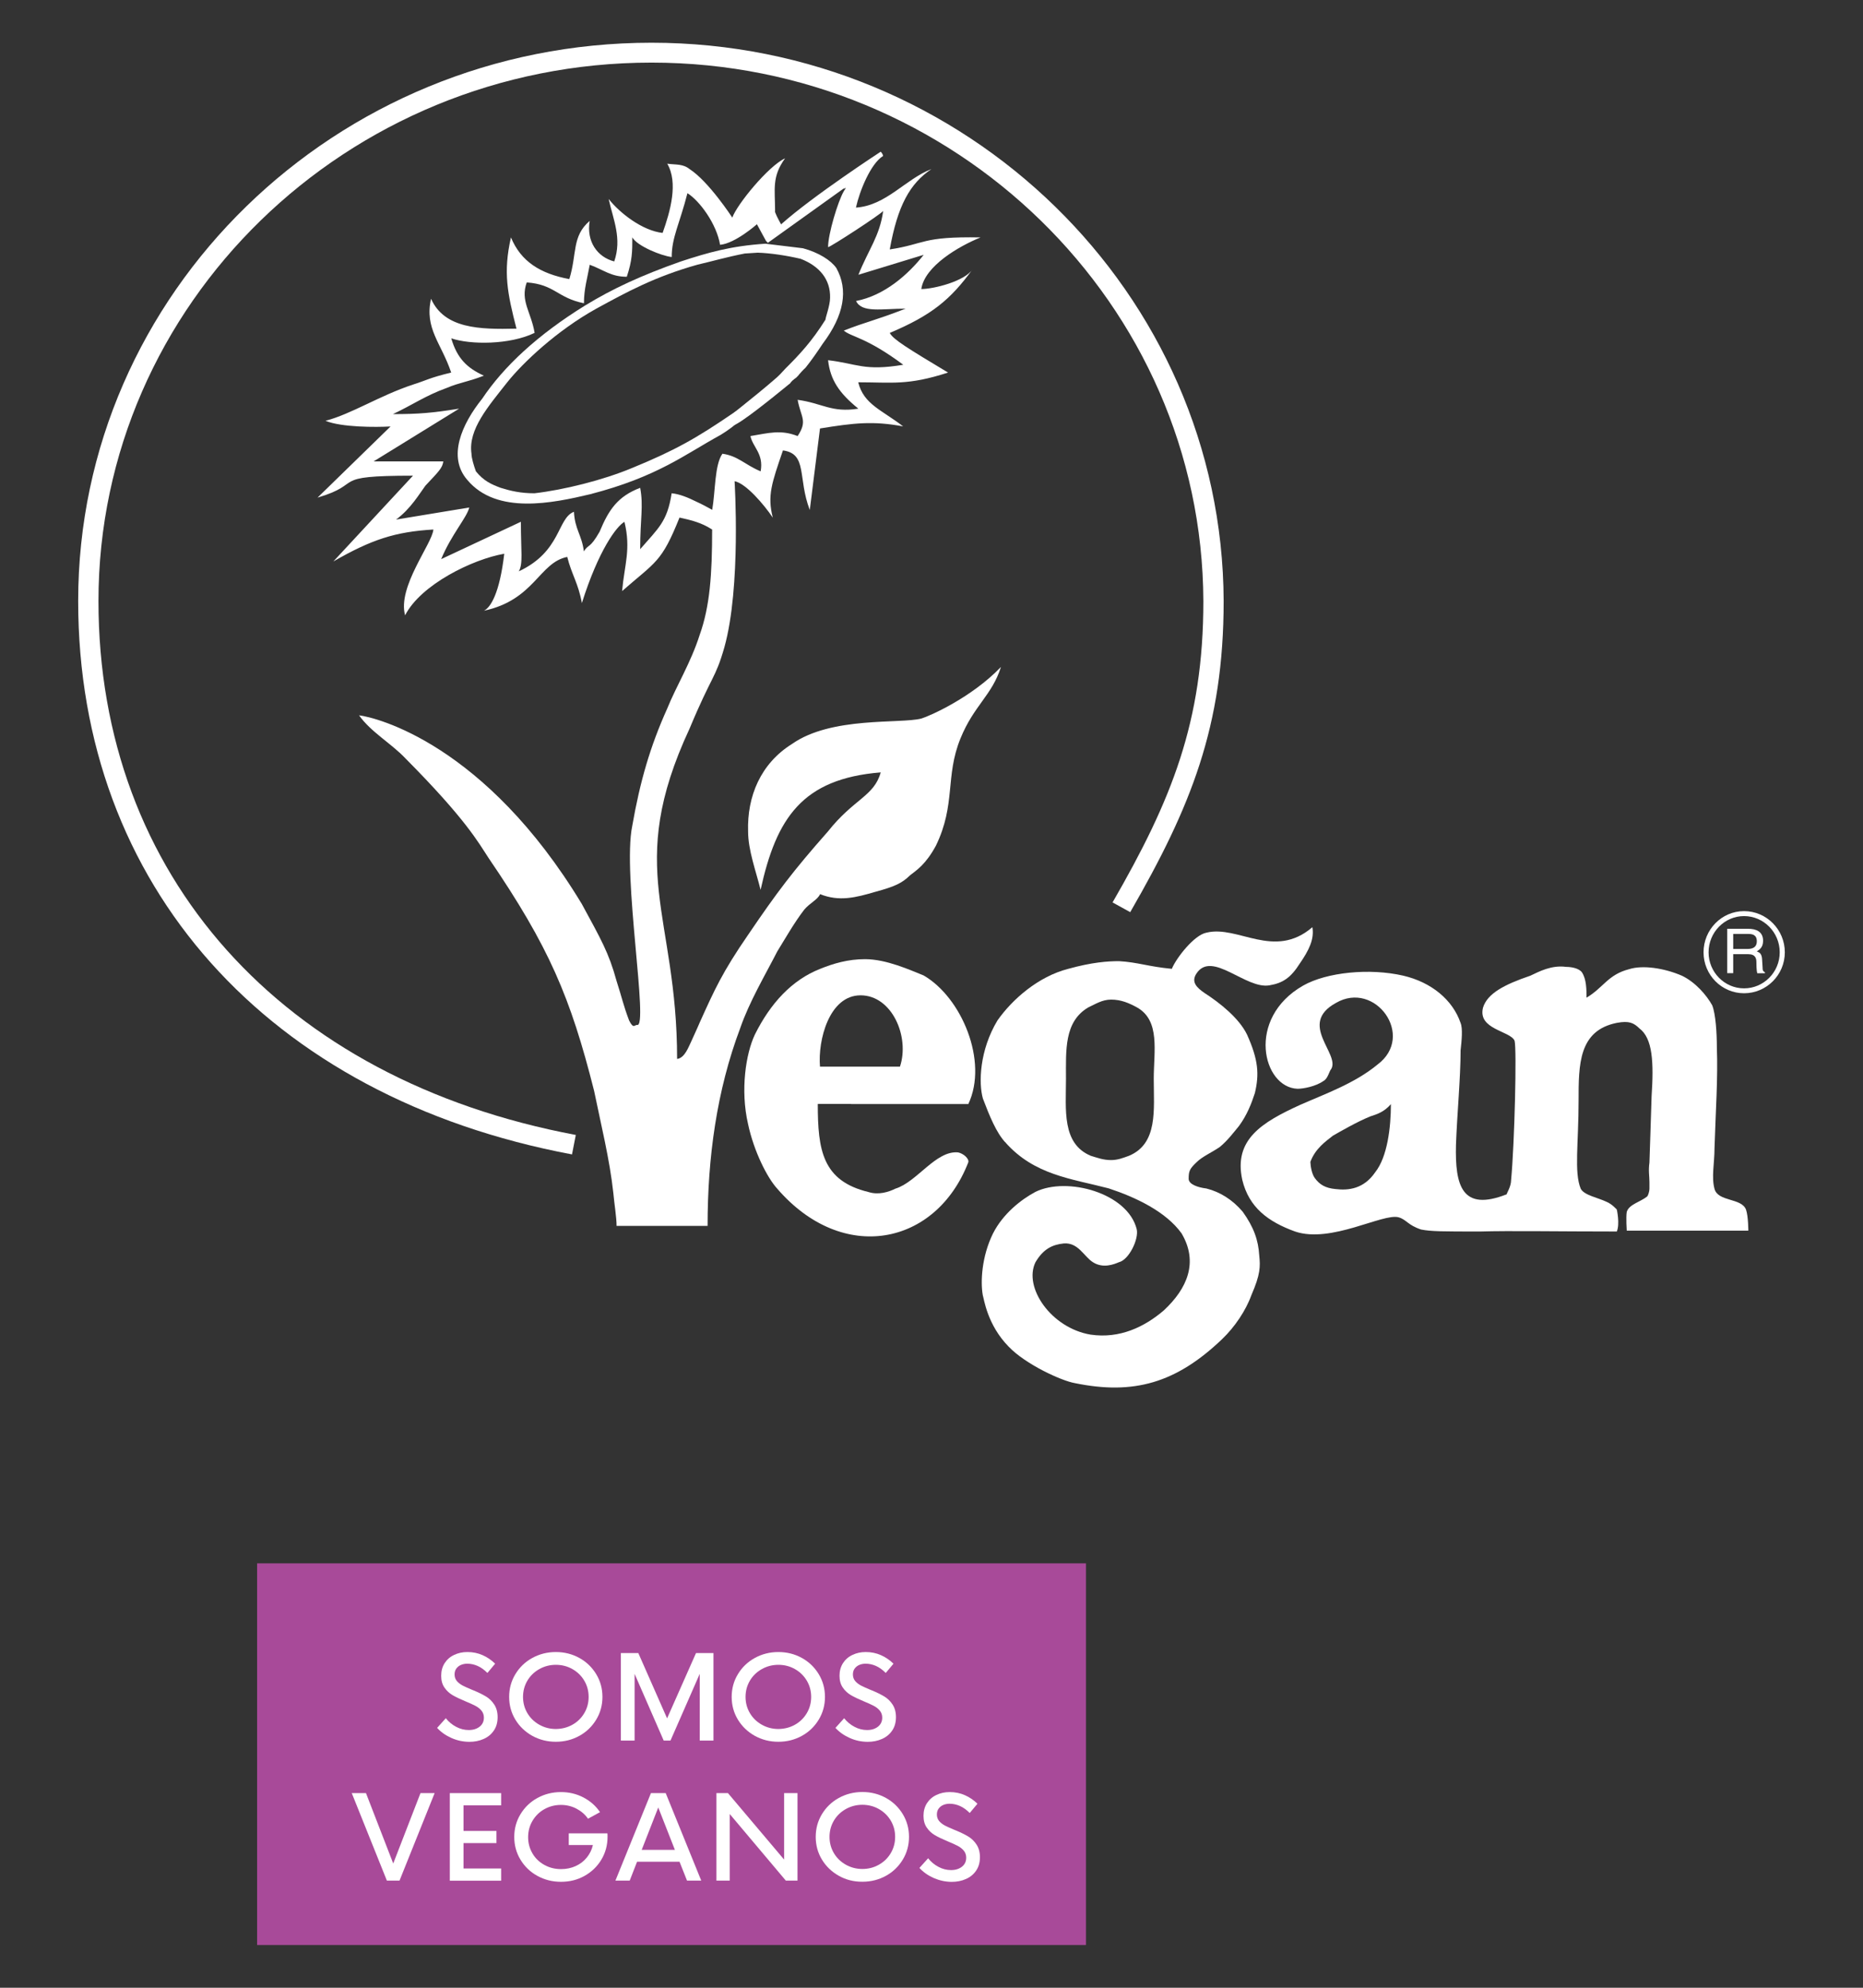 <?xml version="1.0" encoding="utf-8"?>
<!-- Generator: Adobe Illustrator 23.0.1, SVG Export Plug-In . SVG Version: 6.00 Build 0)  -->
<svg version="1.1" id="Layer_1" xmlns="http://www.w3.org/2000/svg" xmlns:xlink="http://www.w3.org/1999/xlink" x="0px" y="0px"
	 viewBox="0 0 270 288" style="enable-background:new 0 0 270 288;" xml:space="preserve">
<rect x="0" y="0" width="270" height="288" fill="#333333" stroke="none"/>
<style type="text/css">
	.st0{fill:#A84A99;}
	.st1{fill-rule:evenodd;clip-rule:evenodd;fill:#FFFFFF;}
	.st2{fill:#FFFFFF;}
</style>
<rect x="37.26" y="226.51" class="st0" width="120.13" height="55.3"/>
<path class="st1" d="M255.45,140.21l-0.07-1.15c-0.03-0.91-0.4-1.08-0.77-1.21c0.4-0.27,0.91-0.59,0.91-1.54
	c0-1.38-1.07-1.74-2.15-1.74h-0.47h-2.58V141h0.87v-2.75h1.71h0.47c1.05,0,1.18,0.62,1.18,1.15c0,0.23,0,1.21,0.13,1.61h1.11v-0.13
	C255.48,140.7,255.45,140.57,255.45,140.21 M253.27,137.49h-0.37h-1.71v-2.17h1.71h0.5c0.48,0,1.21,0.07,1.21,1.05
	C254.61,137.32,253.9,137.49,253.27,137.49"/>
<path class="st2" d="M252.76,143.91c-3.24,0-5.87-2.66-5.87-5.93c0-3.29,2.63-5.97,5.87-5.97c3.26,0,5.91,2.68,5.91,5.97
	C258.67,141.25,256.02,143.91,252.76,143.91 M252.76,132.73c-2.83,0-5.14,2.35-5.14,5.25c0,2.88,2.31,5.22,5.14,5.22
	c2.85,0,5.17-2.34,5.17-5.22C257.93,135.09,255.61,132.73,252.76,132.73"/>
<path class="st1" d="M188.43,160.08c3.56-1.57,7.92-3.11,11.21-5.84c5.54-4.13-0.34-12.26-6.04-8.92c-5.54,3.05,0.64,7.34-0.67,9.57
	c-0.3,0.3-0.47,1.41-1.14,1.74c-1.11,0.79-2.92,1.12-3.73,1.12c-5.07-0.16-7.52-10.2,0.8-14.95c3.42-1.94,9.63-2.56,14.5-1.44
	c4.09,0.95,7.18,3.51,8.32,6.86c0.33,0.79,0.16,2.55,0,3.96c0,4-0.51,9.25-0.67,13.71c-0.14,5.87,0.84,9.71,7.35,7.15
	c0-0.16,0.64-1.12,0.64-2.06c0.5-5.24,0.84-19.09,0.5-20.2c-0.64-1.44-5.37-1.61-4.57-4.79c0.64-2.06,3.09-3.34,6.85-4.62
	c1.31-0.62,3.09-1.57,5.2-1.28c0.67,0,1.81,0.16,2.28,0.78c0.67,0.99,0.67,2.56,0.67,3.68c2.45-1.44,3.09-3.34,6.18-4.13
	c1.95-0.62,5.06-0.17,7.65,0.95c1.98,0.95,3.59,2.85,4.39,4.29c0.5,1.28,0.67,4,0.67,6.07c0.17,4.46-0.17,9.21-0.34,14.62
	c0,2.23-0.47,4.16,0,5.9c0.5,1.9,3.93,1.28,4.57,3.02c0.33,0.95,0.33,3.04,0.33,3.04h-17.62c0,0-0.13-1.93,0-2.72
	c0.34-1.11,1.98-1.44,2.95-2.23c0.17-0.16,0.34-0.79,0.34-1.12v-0.95c0-0.95-0.17-1.61,0-2.85c0.14-3.67,0.14-4.62,0.31-9.58
	c0.33-4.92,0.17-8.43-1.78-9.87c-0.81-0.79-1.48-1.12-3.26-0.79c-5.54,1.11-5.54,6.03-5.54,11.31c0,6.2-0.67,10.33,0.31,12.72
	c0.5,0.95,2.45,1.28,3.75,1.9c0.8,0.33,1.48,1.12,1.48,1.12s0.47,2.06,0,3.18c-8.32,0-15.64-0.13-19.74,0c-5.53,0-7.15,0-8.63-0.29
	c-1.95-0.65-2.11-1.44-3.26-1.77c-2.28-0.62-9.8,3.83-15,2.06c-3.89-1.41-6.68-3.47-7.65-7.48
	C178.76,165.1,182.89,162.61,188.43,160.08 M190.54,170.67c0.71,0.98,1.55,1.47,3.02,1.61c1.88,0.23,4.1-0.03,5.74-2.43
	c1.78-2.23,2.28-6.53,2.28-9.87c-0.98,1.12-1.95,1.44-2.98,1.77c-1.95,0.79-4.37,2.2-5.41,2.79c-1.01,0.79-2.58,1.87-3.28,3.81
	C189.94,169.07,190.14,170.12,190.54,170.67"/>
<path class="st2" d="M82.9,167.26c-44.15-8.29-71.57-39.01-71.57-80.18c0-44.6,37.27-80.89,83.09-80.89
	c45.55,0,82.75,36.29,82.92,80.89c0,18.16-4.76,29.85-13.54,45.08l-2.56-1.41c8.54-14.8,13.16-26.14,13.16-43.66
	c-0.16-43.02-36.04-78.02-79.98-78.02c-44.19,0-80.15,35-80.15,78.02c0,39.7,26.51,69.34,69.18,77.35L82.9,167.26z"/>
<path class="st1" d="M145.74,165.53h-0.03c-1.31-1.41-2.29-3.8-3.26-6.36c-0.64-2.23-0.5-6.99,2.11-11.32
	c2.12-3.02,5.88-6.36,10.27-7.48c3.42-0.95,5.71-1.11,7.35-1.11c2.75,0.16,4.23,0.79,7.65,1.11c0.64-1.57,3.25-4.92,5.03-5.24
	c4.56-1.12,9.8,3.97,15.34-0.79c0.3,1.74-0.5,3.34-1.81,5.24c-1.31,2.07-2.45,2.85-4.4,3.18c-3.42,0.62-8.32-5.08-10.57-1.74
	c-0.84,1.24,0,2.06,1.14,2.85c2.25,1.44,5.03,3.67,6.17,6.03c1.65,3.67,1.78,5.74,1.14,8.46c-0.51,1.57-1.14,3.18-2.29,4.76
	c-0.81,0.98-1.64,2.1-2.78,3.05c-1.14,0.79-2.58,1.41-3.39,2.23c-1,0.95-1.14,1.28-1.14,2.39c0,0.79,1.28,1.25,2.58,1.41
	c1.95,0.49,3.76,1.61,5.24,3.35c1.61,2.23,2.28,4.13,2.41,6.36c0.17,1.61,0.17,2.73-1.14,5.74c-0.8,2.23-2.41,4.62-4.23,6.36
	c-6.68,6.39-12.85,8.13-21.34,6.39c-1.95-0.33-7.15-2.72-9.6-5.28c-3.13-3.18-3.59-6.99-3.76-7.48c-0.34-1.9-0.17-5.57,1.48-8.92
	c1.44-2.85,4.06-4.92,6.17-6.04c4.57-2.23,13.35,0.16,14.66,5.41c0.34,1.44-1.14,4.46-2.58,4.79c-0.68,0.29-2.28,0.95-3.76,0
	c-1.31-0.82-2.12-2.89-4.23-2.72c-1.65,0.17-2.96,0.79-4.1,2.72c-1.78,3.64,2.28,9.54,7.99,10.49c4.23,0.62,7.82-1.12,10.61-3.51
	c3.42-3.18,5.03-6.99,2.58-11.15c-2.28-3.18-6.68-5.25-10.57-6.53c-5.37-1.41-10.77-1.9-15-6.69H145.74z M154.49,156.31
	c0,4.46-0.63,9.38,3.59,11.15c0.97,0.29,1.81,0.62,2.95,0.62c0.98,0,1.78-0.33,2.59-0.62c4.23-1.77,3.59-6.69,3.59-11.15
	c0-4,0.98-8.46-2.45-10.36c-1.14-0.62-2.28-1.12-3.73-1.12c-1.31,0-2.28,0.66-3.29,1.12C154.2,148.02,154.49,152.18,154.49,156.31"
	/>
<path class="st1" d="M123.35,159.95h-4.83c0,6.69,0.67,11.15,7.35,12.76c1.44,0.46,2.92,0,3.9-0.49c3.12-0.95,5.87-5.57,9.09-5.25
	c0.8,0.16,1.64,0.95,1.47,1.44c-4.7,12.1-18.22,14.79-27.69,3.81c-1.44-1.57-3.39-5.41-4.23-9.38c-1.14-4.95-0.3-10.2,0.98-12.92
	c2.28-4.59,5.4-7.94,9.46-9.54c1.95-0.79,4.06-1.41,6.52-1.41c3.09,0,6.51,1.57,8.49,2.36c5.5,3.18,9.4,12.43,6.48,18.63H123.35z
	 M130.43,154.54c1.44-4.3-1.14-10.33-5.71-10.33c-4.56,0-6.21,6.53-5.88,10.33h4.26H130.43z"/>
<path class="st1" d="M121.2,38.82c-0.8-1.12-2.55-2.23-4.83-2.85l-5.44-0.66c-5.03,0.33-8.29,1.28-12.22,2.56
	c-5.87,2.07-9.93,3.97-13.86,6.36c-6.98,4.3-11.88,8.92-14.97,13.54c-2.95,3.67-5.07,8.43-2.15,11.77
	c4.26,5.08,12.39,3.35,17.79,2.07c9.77-2.53,13.69-5.74,18.9-8.59c2.32-1.39,3.97-3.1,5.45-4.87c-1.84,0.89-3.39,1.55-3.41,1.56
	c-5.54,3.8-8.63,5.54-14.84,8.09c-4.23,1.77-9.93,3.18-14.16,3.67c-1.98,0-3.42-0.33-4.9-0.79c-1.31-0.49-2.45-0.98-3.59-2.39
	c-0.3-0.82-0.64-1.94-0.64-2.56c-0.51-3.51,2.45-6.86,5.2-10.36c2.28-2.85,7.18-7.48,12.89-10.65c4.4-2.4,8.46-4.63,14.66-6.37
	c2.12-0.49,4.23-1.11,6.86-1.62l1.88-0.12c1.9,0.06,4.27,0.43,6.22,0.89c2.72,1.05,4.33,2.99,4.26,5.64c0,1.12-0.67,2.85-0.67,3.18
	c-1.98,3.14-3.66,4.95-5.8,7.08c-1.44,1.52-2.65,3.15-3.98,4.74c1.5-0.73,3.15-1.6,4.35-2.41c0.04-0.04,0.1-0.07,0.16-0.1
	c0.02-0.02,0.05-0.03,0.08-0.05c0.21-0.34,0.53-0.6,0.88-0.84c0.03-0.03,0.07-0.06,0.1-0.09c0.05-0.05,0.1-0.12,0.17-0.16
	c0.03-0.03,0.05-0.07,0.09-0.09c0.34-0.39,0.68-0.78,1.07-1.13c0.87-1.09,1.7-2.29,2.49-3.48C122.34,45.67,122.98,42,121.2,38.82"/>
<path class="st1" d="M133.52,104.11c-3.09,0.79-13.02-0.33-18.72,3.67c-4.57,2.85-6.54,7.61-6.38,12.69c0,2.72,1.14,5.74,1.81,8.46
	c2.28-10.37,6.01-16.1,17.41-17.02c-0.97,3.48-3.89,3.81-7.65,8.56c-5.07,5.74-7.35,8.76-11.58,14.99
	c-3.73,5.41-4.87,7.97-7.02,12.73c0,0-0.47,1.11-1.14,2.55c-0.47,0.95-0.98,2.53-2.12,2.69c0-21.02-7.65-27.54,1.81-47.87
	c3.26-7.81,3.73-7.18,5.04-11.77c2.45-8.75,1.48-24.07,1.48-24.07c1.64,0.32,4.23,3.34,5.54,5.28c-0.81-3.18-0.17-4.96,1.47-9.74
	c3.59,0.49,2.11,4,3.89,8.63l1.48-11.81c4.9-0.79,7.66-1.12,12.05-0.3c-3.09-2.39-5.71-3.18-6.51-6.39c4.9,0,7.18,0.49,13.02-1.41
	c-5.84-3.51-7.95-4.79-8.45-5.74c6.04-2.56,8.79-4.79,12.02-9.25c-1.14,1.77-5.68,2.89-7.45,2.89c0.5-3.35,5.5-6.23,8.59-7.48
	c-8.59-0.16-7.95,0.95-13.16,1.74c1.14-6.36,2.92-9.54,6.04-11.64c-3.76,1.44-6.54,5.28-10.94,5.58c0.51-2.36,2.12-6.36,3.93-7.48
	c0-0.17-0.17-0.46-0.34-0.62c0,0-9.81,6.39-14.43,10.52c0,0,0.01,0.01,0.01,0.02l-0.03,0c0,0,0.01-0.01,0.01-0.01
	c-0.36-0.65-0.99-1.84-0.87-1.93c0-3.18-0.5-4.95,1.45-7.64c-2.42,1.11-6.98,6.69-7.65,8.59c0,0-3.42-5.25-6.18-7.02
	c-0.97-0.79-1.98-0.62-3.25-0.79c1.61,2.72,0.47,6.85-0.67,10.03c-2.93-0.33-6.18-2.85-7.82-4.92c0.67,3.02,1.95,5.71,0.81,9.05
	c-2.42-0.62-4.06-2.85-3.56-5.87c-2.61,2.23-1.81,4.75-2.95,8.43c-4.23-0.79-7.02-2.56-8.46-6.04c-1.15,5.08-0.51,8.1,0.8,13.22
	c-5.37,0.13-10.44,0-12.38-4.33c-0.97,4.33,1.47,6.39,2.92,10.69c-3.25,0.79-3.55,1.12-5.53,1.74c-4.87,1.61-8.96,4.29-12.69,5.25
	c2.28,0.95,7.32,0.95,9.43,0.82L46.02,72.1c6.98-2.07,1.44-3.18,13.83-3.18L48.31,81.35c5.53-3.18,8.96-4.3,14.5-4.63
	c-0.17,2.07-5.24,8.3-4.1,12.43c2.28-4.46,9.8-8.13,14.37-8.92c-0.67,5.74-1.98,7.8-2.95,8.26c7.35-1.57,7.99-6.98,12.08-7.8
	c0.64,2.56,1.61,3.83,2.12,6.69c2.41-7.64,5.03-11.15,6.17-11.77c0.97,3.97,0,6.2-0.34,10.03c4.9-4.29,5.71-4.13,8.32-10.65
	c1,0.23,1.75,0.39,2.48,0.65c0.67,0.23,1.37,0.52,2.25,1.08c0,6.53-0.33,11.15-1.81,15.28c-1.27,4-3.42,7.47-4.7,10.66
	c-2.45,5.44-3.93,10.49-5.07,17.01c-1.47,7.02,2.46,29.45,0.68,28.83c-0.34,0-0.51,0.62-1.14-0.66c-0.84-2.23-1-3.18-1.81-5.7
	c-1.14-4.16-2.28-6.07-5.03-11.15c-14.03-23.22-29.84-27.05-32.29-27.35c1.64,2.36,4.73,4.13,6.68,6.2
	c8.83,8.89,10.61,12.23,12.08,14.46c8.79,12.89,11.88,20.2,15.3,33.74c0.98,4.79,2.28,10.03,2.79,14.82
	c0.14,1.57,0.47,3.51,0.47,4.76h13.19c0-9.87,1.31-19.58,4.73-28.66c1.31-3.8,3.59-7.64,5.37-11.11c1-1.61,2.45-4.17,3.92-6.07
	c0.81-0.95,1.95-1.44,2.28-2.23c2.78,1.12,5.2,0.49,7.99-0.33c2.92-0.79,3.9-1.28,5.04-2.39c1.01-0.79,2.28-1.58,3.76-4.3
	c2.92-6.03,1.31-10.03,3.56-15.54c1.95-4.79,4.56-6.23,5.87-10.36C140.8,101.09,134.66,103.78,133.52,104.11 M100.93,72.69
	c-1.24-0.62-2.48-1.12-3.59-1.22c-0.63,4.13-1.95,5.08-4.56,8.1c0-4.46,0.5-6.19,0-8.89c-3.26,1.24-4.56,3.18-5.88,6.36
	c-1.44,2.53-1.61,1.74-2.28,2.85c-0.3-2.39-1.31-3.18-1.44-5.74c-2.45,0.95-1.81,5.74-7.99,8.63c0.64-1.12,0.3-2.89,0.3-7.18
	l-11.55,5.41c1.44-3.51,3.73-6.03,4.07-7.48L57.4,75.28c2.15-1.58,3.43-3.81,4.26-4.92c1.95-2.07,2.46-2.56,2.59-3.51h-10.1
	l12.39-7.64c-3.9,0.62-5.84,0.79-9.6,0.79c2.75-1.28,4.73-2.69,7.82-3.8c1.95-0.82,2.92-0.82,5.37-1.77
	c-2.45-1.11-3.89-2.53-4.73-5.41c2.79,0.95,8.49,0.95,12.08-0.79c-0.5-3.02-2.11-4.63-1.14-7.31c4.06,0.29,4.4,2.23,8.29,3.02
	c0-2.07,0.5-3.67,0.84-5.58c2.12,0.79,3.09,1.74,5.37,1.74c0.8-2.4,0.8-3.64,0.8-5.71c0.68,1.25,4.23,2.69,5.71,2.85
	c0-2.85,1.14-4.79,2.28-9.25c1.78,1.12,4.23,4.46,4.73,7.48c2.21-0.2,5.34-2.98,5.34-2.98l1.29,2.37l0.08,0.1
	c-0.09-0.1,0.08,0.1,0.22,0.22l10.93-7.83c0.54-0.12,0.47-0.34,0.07,0.36c-0.85,1.46-2.28,6.2-2.28,8.1c0.33,0,7.65-4.76,7.99-5.25
	c-0.51,3.67-2.12,5.57-3.59,9.25l9.46-2.89c-2.28,2.89-5.7,5.9-9.8,6.69c0.84,1.77,3.75,1.11,7.18,1.11
	c-4.57,1.77-5.71,1.9-8.96,3.18c1.14,0.95,3.25,0.95,8.62,4.95c-5.71,0.95-6.68-0.17-10.9-0.66c0.33,2.89,1.64,4.79,4.39,7.02
	c-3.89,0.62-5.2-0.79-8.8-1.28c0.47,2.55,1.48,3.02,0,5.25c-2.45-0.95-4.09-0.46-6.84,0c0.33,1.61,1.95,2.56,1.48,5.11
	c-2.29-0.95-3.26-2.23-5.54-2.55c-1.14,1.6-1.01,5.41-1.48,8.13C102.51,73.48,101.74,73.05,100.93,72.69"/>
<path class="st1" d="M115.42,54.67c0.04-0.05,0.08-0.09,0.13-0.13c0.02-0.02,0.03-0.05,0.06-0.07c0.06-0.07,0.11-0.14,0.17-0.21
	c-0.07-0.64-0.37-2.52-1.45-1.24c-1.29,1.53-7.85,6.68-7.85,6.68s-1.53,2.27-0.15,1.91c0.99-0.26,5.43-3.82,7.86-5.81
	c0.05-0.07,0.13-0.13,0.22-0.18c0.02-0.02,0.05-0.04,0.07-0.06c0.21-0.33,0.53-0.59,0.88-0.83
	C115.37,54.72,115.39,54.69,115.42,54.67"/>
<g>
	<path class="st2" d="M65.42,251.81c-0.83-0.37-1.51-0.85-2.07-1.46l1.26-1.4c0.42,0.53,0.93,0.95,1.51,1.25
		c0.58,0.31,1.19,0.46,1.82,0.46c0.42,0,0.8-0.07,1.13-0.22c0.33-0.15,0.59-0.35,0.78-0.62c0.19-0.27,0.28-0.59,0.28-0.95
		c0-0.4-0.12-0.74-0.35-1.02c-0.23-0.28-0.53-0.51-0.87-0.69s-0.85-0.41-1.5-0.68c-0.75-0.31-1.37-0.61-1.83-0.88
		c-0.47-0.28-0.86-0.64-1.17-1.1c-0.32-0.46-0.47-1.03-0.47-1.71c0-0.69,0.17-1.3,0.5-1.82c0.34-0.52,0.79-0.92,1.37-1.19
		c0.58-0.28,1.22-0.42,1.93-0.42c0.79,0,1.52,0.15,2.2,0.45c0.68,0.3,1.28,0.71,1.82,1.24l-1.12,1.34
		c-0.47-0.47-0.95-0.81-1.43-1.02c-0.48-0.21-0.98-0.32-1.48-0.32c-0.34,0-0.65,0.06-0.93,0.18s-0.5,0.3-0.67,0.53
		c-0.17,0.23-0.25,0.52-0.25,0.85c0,0.37,0.11,0.69,0.33,0.95s0.5,0.47,0.83,0.65c0.33,0.17,0.81,0.39,1.42,0.64l0.18,0.07
		c0.72,0.3,1.31,0.59,1.79,0.88c0.48,0.29,0.88,0.68,1.2,1.17c0.32,0.49,0.49,1.1,0.49,1.82c0,0.76-0.18,1.41-0.55,1.95
		c-0.37,0.54-0.86,0.95-1.49,1.22c-0.63,0.28-1.31,0.41-2.07,0.41C67.11,252.36,66.25,252.18,65.42,251.81z"/>
	<path class="st2" d="M77.14,251.5c-1.03-0.58-1.85-1.36-2.45-2.35c-0.6-0.99-0.9-2.09-0.9-3.29c0-1.2,0.3-2.3,0.9-3.29
		c0.6-0.99,1.41-1.78,2.45-2.35s2.17-0.86,3.42-0.86c1.24,0,2.38,0.29,3.41,0.86s1.84,1.36,2.44,2.35s0.9,2.09,0.9,3.29
		c0,1.2-0.3,2.3-0.9,3.29c-0.6,0.99-1.41,1.78-2.44,2.35s-2.17,0.86-3.41,0.86C79.31,252.36,78.18,252.07,77.14,251.5z
		 M82.96,249.89c0.73-0.41,1.3-0.97,1.72-1.68s0.63-1.49,0.63-2.35s-0.21-1.64-0.63-2.35s-1-1.27-1.72-1.68s-1.53-0.62-2.4-0.62
		c-0.87,0-1.67,0.21-2.4,0.62c-0.73,0.41-1.31,0.97-1.73,1.68s-0.63,1.5-0.63,2.35c0,0.85,0.21,1.64,0.63,2.35s1,1.27,1.73,1.68
		c0.73,0.41,1.53,0.62,2.4,0.62C81.43,250.5,82.23,250.3,82.96,249.89z"/>
	<path class="st2" d="M103.4,239.51v12.68h-1.99v-9.67l-4.24,9.67h-0.98l-4.22-9.67v9.67h-1.99v-12.68h2.53l4.17,9.46l4.19-9.46
		H103.4z"/>
	<path class="st2" d="M109.39,251.5c-1.03-0.58-1.85-1.36-2.45-2.35c-0.6-0.99-0.9-2.09-0.9-3.29c0-1.2,0.3-2.3,0.9-3.29
		s1.41-1.78,2.45-2.35s2.17-0.86,3.42-0.86c1.24,0,2.38,0.29,3.41,0.86s1.84,1.36,2.44,2.35s0.9,2.09,0.9,3.29
		c0,1.2-0.3,2.3-0.9,3.29c-0.6,0.99-1.41,1.78-2.44,2.35s-2.17,0.86-3.41,0.86C111.56,252.36,110.43,252.07,109.39,251.5z
		 M115.21,249.89c0.73-0.41,1.3-0.97,1.72-1.68s0.63-1.49,0.63-2.35s-0.21-1.64-0.63-2.35s-1-1.27-1.72-1.68s-1.53-0.62-2.4-0.62
		c-0.87,0-1.67,0.21-2.4,0.62c-0.73,0.41-1.31,0.97-1.73,1.68s-0.63,1.5-0.63,2.35c0,0.85,0.21,1.64,0.63,2.35s1,1.27,1.73,1.68
		c0.73,0.41,1.53,0.62,2.4,0.62C113.68,250.5,114.48,250.3,115.21,249.89z"/>
	<path class="st2" d="M123.15,251.81c-0.83-0.37-1.51-0.85-2.07-1.46l1.26-1.4c0.42,0.53,0.93,0.95,1.51,1.25
		c0.58,0.31,1.19,0.46,1.82,0.46c0.42,0,0.8-0.07,1.13-0.22c0.33-0.15,0.59-0.35,0.78-0.62c0.19-0.27,0.28-0.59,0.28-0.95
		c0-0.4-0.12-0.74-0.35-1.02c-0.23-0.28-0.53-0.51-0.87-0.69s-0.85-0.41-1.5-0.68c-0.75-0.31-1.37-0.61-1.83-0.88
		c-0.47-0.28-0.86-0.64-1.17-1.1c-0.32-0.46-0.47-1.03-0.47-1.71c0-0.69,0.17-1.3,0.5-1.82c0.34-0.52,0.79-0.92,1.37-1.19
		c0.58-0.28,1.22-0.42,1.93-0.42c0.79,0,1.52,0.15,2.2,0.45c0.68,0.3,1.28,0.71,1.82,1.24l-1.12,1.34
		c-0.47-0.47-0.95-0.81-1.43-1.02c-0.48-0.21-0.98-0.32-1.48-0.32c-0.34,0-0.65,0.06-0.93,0.18s-0.5,0.3-0.67,0.53
		c-0.17,0.23-0.25,0.52-0.25,0.85c0,0.37,0.11,0.69,0.33,0.95s0.5,0.47,0.83,0.65c0.33,0.17,0.81,0.39,1.42,0.64l0.18,0.07
		c0.72,0.3,1.31,0.59,1.79,0.88c0.48,0.29,0.88,0.68,1.2,1.17c0.32,0.49,0.49,1.1,0.49,1.82c0,0.76-0.18,1.41-0.55,1.95
		c-0.37,0.54-0.86,0.95-1.49,1.22c-0.63,0.28-1.31,0.41-2.07,0.41C124.83,252.36,123.97,252.18,123.15,251.81z"/>
	<path class="st2" d="M62.99,259.8l-5.09,12.68h-1.83l-5.09-12.68h2.06l3.95,10.2l3.95-10.2H62.99z"/>
	<path class="st2" d="M67.18,261.57v3.71h4.77v1.76h-4.77v3.68h5.45v1.77h-7.44V259.8h7.44v1.77H67.18z"/>
	<path class="st2" d="M88.05,266.13c0,1.21-0.3,2.31-0.89,3.3s-1.41,1.78-2.44,2.36s-2.17,0.86-3.42,0.86
		c-1.25,0-2.38-0.29-3.42-0.86s-1.85-1.36-2.45-2.35c-0.6-0.99-0.9-2.09-0.9-3.29c0-1.2,0.3-2.3,0.9-3.29
		c0.6-0.99,1.41-1.78,2.45-2.35s2.17-0.86,3.42-0.86c1.18,0,2.26,0.26,3.26,0.78c0.99,0.52,1.8,1.23,2.4,2.13l-1.74,0.95
		c-0.43-0.62-0.99-1.1-1.68-1.46s-1.44-0.54-2.25-0.54c-0.87,0-1.67,0.21-2.4,0.62c-0.73,0.41-1.3,0.98-1.72,1.69
		s-0.63,1.5-0.63,2.37c0,0.85,0.21,1.62,0.62,2.33c0.41,0.71,0.98,1.26,1.71,1.67s1.54,0.62,2.45,0.62c0.77,0,1.47-0.15,2.11-0.44
		s1.18-0.7,1.61-1.23c0.43-0.53,0.73-1.13,0.89-1.82h-3.5v-1.69h5.6C88.05,265.76,88.05,265.93,88.05,266.13z"/>
	<path class="st2" d="M98.48,269.74h-6.15l-1.07,2.74h-2.07l5.15-12.68h2.14l5.15,12.68h-2.06L98.48,269.74z M97.81,268.02
		l-2.41-6.14l-2.4,6.14H97.81z"/>
	<path class="st2" d="M115.58,259.8v12.68h-1.69l-8.13-9.65v9.65h-1.93V259.8h1.67l8.14,9.63v-9.63H115.58z"/>
	<path class="st2" d="M121.57,271.78c-1.03-0.58-1.85-1.36-2.45-2.35c-0.6-0.99-0.9-2.09-0.9-3.29c0-1.2,0.3-2.3,0.9-3.29
		c0.6-0.99,1.41-1.78,2.45-2.35s2.17-0.86,3.42-0.86c1.24,0,2.38,0.29,3.41,0.86s1.84,1.36,2.44,2.35s0.9,2.09,0.9,3.29
		c0,1.2-0.3,2.3-0.9,3.29c-0.6,0.99-1.41,1.78-2.44,2.35s-2.17,0.86-3.41,0.86C123.74,272.65,122.6,272.36,121.57,271.78z
		 M127.38,270.17c0.73-0.41,1.3-0.97,1.72-1.68s0.63-1.49,0.63-2.35s-0.21-1.64-0.63-2.35s-1-1.27-1.72-1.68s-1.53-0.62-2.4-0.62
		c-0.87,0-1.67,0.21-2.4,0.62c-0.73,0.41-1.31,0.97-1.73,1.68s-0.63,1.5-0.63,2.35c0,0.85,0.21,1.64,0.63,2.35s1,1.27,1.73,1.68
		c0.73,0.41,1.53,0.62,2.4,0.62C125.86,270.79,126.66,270.58,127.38,270.17z"/>
	<path class="st2" d="M135.32,272.1c-0.83-0.37-1.51-0.85-2.07-1.46l1.26-1.4c0.42,0.53,0.93,0.95,1.51,1.25
		c0.58,0.31,1.19,0.46,1.82,0.46c0.42,0,0.8-0.07,1.13-0.22c0.33-0.15,0.59-0.35,0.78-0.62c0.19-0.27,0.28-0.59,0.28-0.95
		c0-0.4-0.12-0.74-0.35-1.02c-0.23-0.28-0.53-0.51-0.87-0.69s-0.85-0.41-1.5-0.68c-0.75-0.31-1.37-0.61-1.83-0.88
		c-0.47-0.28-0.86-0.64-1.17-1.1c-0.32-0.46-0.47-1.03-0.47-1.71c0-0.69,0.17-1.3,0.5-1.82c0.34-0.52,0.79-0.92,1.37-1.19
		c0.58-0.28,1.22-0.42,1.93-0.42c0.79,0,1.52,0.15,2.2,0.45c0.68,0.3,1.28,0.71,1.82,1.24l-1.12,1.34
		c-0.47-0.47-0.95-0.81-1.43-1.02c-0.48-0.21-0.98-0.32-1.48-0.32c-0.34,0-0.65,0.06-0.93,0.18s-0.5,0.3-0.67,0.53
		c-0.17,0.23-0.25,0.52-0.25,0.85c0,0.37,0.11,0.69,0.33,0.95s0.5,0.47,0.83,0.65c0.33,0.17,0.81,0.39,1.42,0.64l0.18,0.07
		c0.72,0.3,1.31,0.59,1.79,0.88c0.48,0.29,0.88,0.68,1.2,1.17c0.32,0.49,0.49,1.1,0.49,1.82c0,0.76-0.18,1.41-0.55,1.95
		c-0.37,0.54-0.86,0.95-1.49,1.22c-0.63,0.28-1.31,0.41-2.07,0.41C137,272.65,136.15,272.46,135.32,272.1z"/>
</g>
</svg>
